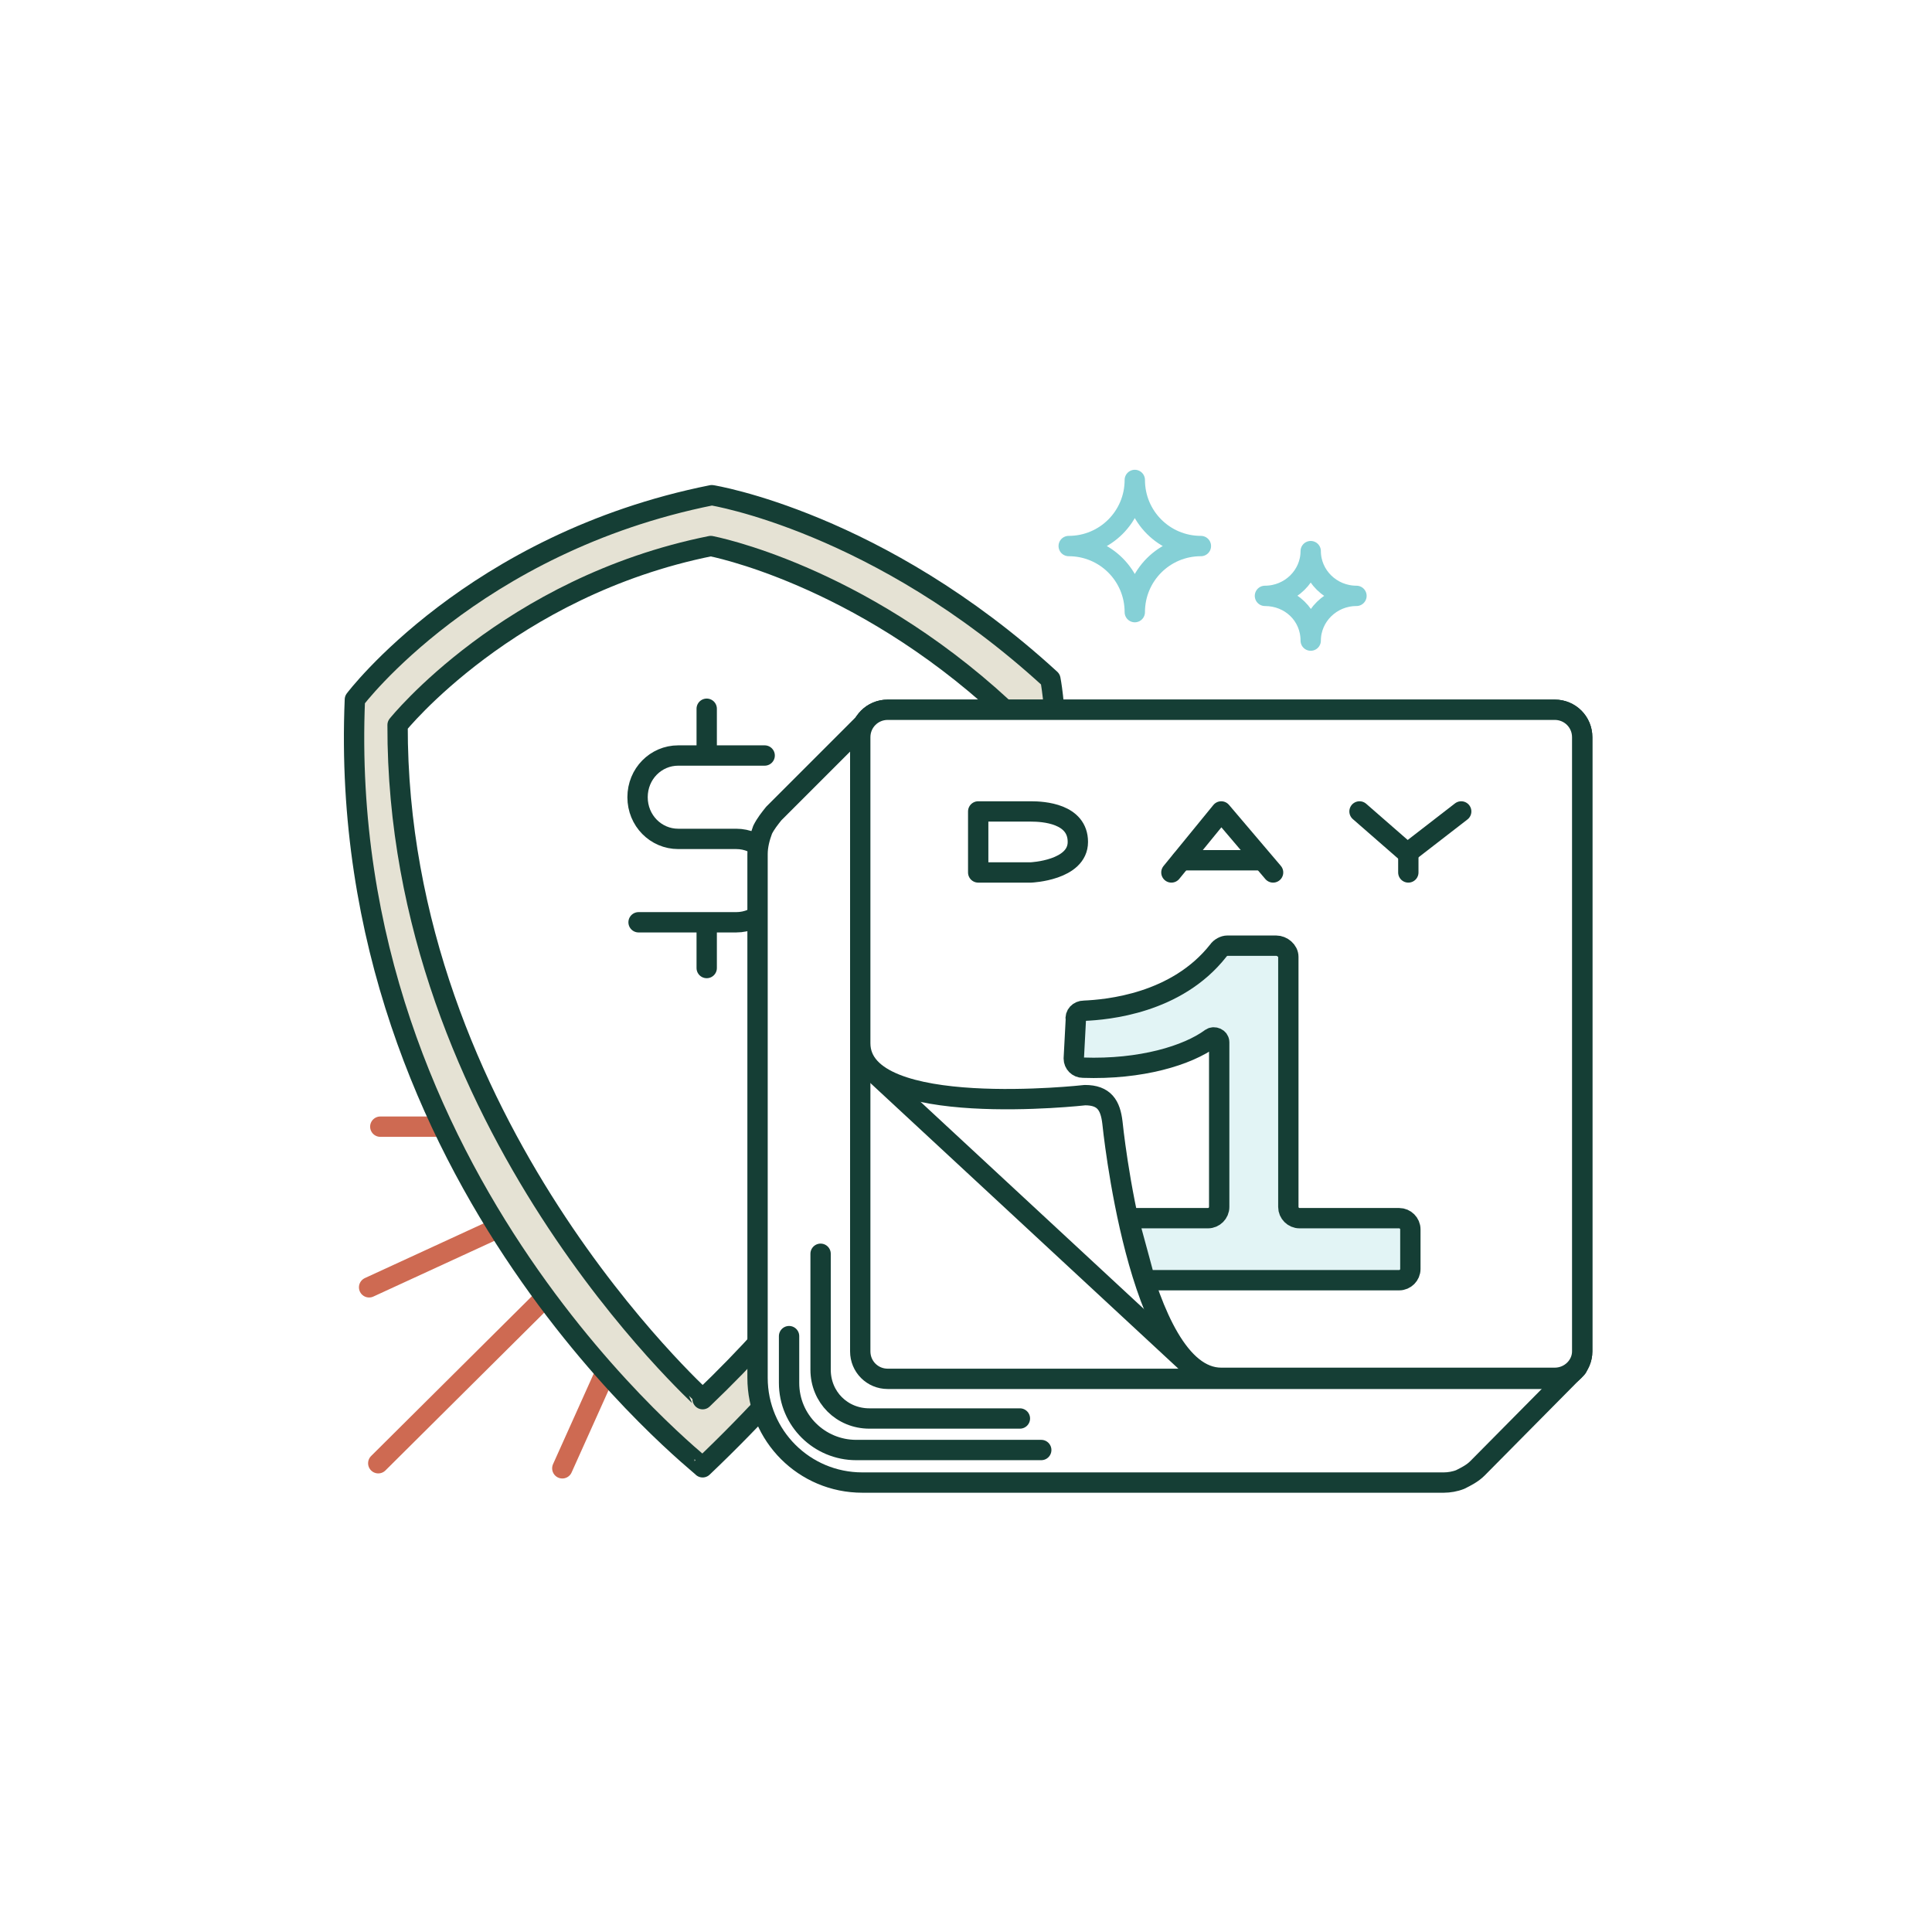 <?xml version="1.0" encoding="utf-8"?>
<!-- Generator: Adobe Illustrator 28.0.0, SVG Export Plug-In . SVG Version: 6.00 Build 0)  -->
<svg version="1.1" id="Layer_1" xmlns="http://www.w3.org/2000/svg" xmlns:xlink="http://www.w3.org/1999/xlink" x="0px" y="0px"
	 viewBox="0 0 190 190" style="enable-background:new 0 0 190 190;" xml:space="preserve">
<style type="text/css">
	.st0{fill:#FFFFFF;}
	.st1{fill:none;}
	.st2{fill:none;stroke:#CE6A52;stroke-width:2;stroke-linecap:round;stroke-linejoin:round;}
	.st3{fill:#E5E2D4;stroke:#153E35;stroke-width:2;stroke-linecap:round;stroke-linejoin:round;}
	.st4{fill:#FFFFFF;stroke:#153E35;stroke-width:2;stroke-linecap:round;stroke-linejoin:round;}
	.st5{fill:none;stroke:#153E35;stroke-width:2;stroke-linecap:round;stroke-linejoin:round;}
	.st6{fill:none;stroke:#85D0D6;stroke-width:2;stroke-linecap:round;stroke-linejoin:round;}
	.st7{fill:#E2F4F5;stroke:#153E35;stroke-width:2;stroke-linecap:round;stroke-linejoin:round;}
</style>
<rect class="st0" width="190" height="190"/>
<rect x="34" y="44" class="st1" width="123" height="102.3"/>
<g>
	<path class="st2" d="M37.2,143.9l33.2-33l-34.1,15.7"/>
	<path class="st2" d="M70.4,110.8l-15.1,33.6"/>
	<path class="st2" d="M37.4,110.8h33v26.3"/>
	<path class="st3" d="M34.9,68.8c0,0,11.6-15.4,35.1-20.1c0,0,16.4,2.6,33.3,18.1c0,0,7.6,37.7-34.2,77.5
		C69.2,144.2,32.9,116.2,34.9,68.8L34.9,68.8z"/>
	<path class="st4" d="M39.1,71.3c0,0,10.9-13.6,30.8-17.6c0,0,14.4,2.7,28.7,15.9c0,0,5.9,34.2-29.5,68
		C69.1,137.5,39,110.6,39.1,71.3z"/>
	<path class="st0" d="M69.5,91.2v4V91.2z"/>
	<path class="st5" d="M69.5,91.2v4"/>
	<path class="st0" d="M69.5,69.7v4V69.7z"/>
	<path class="st5" d="M69.5,69.7v4"/>
	<path class="st5" d="M75.2,74.3h-8.5c-2.2,0-4,1.8-4,4.1s1.8,4.1,4,4.1h5.7c2.2,0,4,1.8,4,4.1s-1.8,4.1-4,4.1h-9.6"/>
	<path class="st6" d="M118.1,53.7c-3.6,0-6.5,2.9-6.5,6.5c0-3.6-2.9-6.5-6.5-6.5c3.6,0,6.5-2.9,6.5-6.5
		C111.6,50.8,114.5,53.7,118.1,53.7z"/>
	<path class="st6" d="M133.4,58.6c-2.5,0-4.5,2-4.5,4.4c0-2.5-2-4.4-4.5-4.4c2.5,0,4.5-2,4.5-4.4C128.9,56.6,130.9,58.6,133.4,58.6z
		"/>
	<path class="st0" d="M155.1,134.5l-9.8,9.9c-0.5,0.5-1.1,0.8-1.7,1.1c-0.5,0.2-1.1,0.3-1.6,0.3H84.8c-5.7,0-10.3-4.6-10.3-10.3V84
		c0-0.8,0.2-1.6,0.5-2.4c0.3-0.6,0.7-1.1,1.1-1.6l9.6-9.6"/>
	<path class="st5" d="M155.1,134.5l-9.8,9.9c-0.5,0.5-1.1,0.8-1.7,1.1c-0.5,0.2-1.1,0.3-1.6,0.3H84.8c-5.7,0-10.3-4.6-10.3-10.3V84
		c0-0.8,0.2-1.6,0.5-2.4c0.3-0.6,0.7-1.1,1.1-1.6l9.6-9.6"/>
	<path class="st4" d="M152.9,69.8H87.3c-1.5,0-2.7,1.2-2.7,2.7v60.4c0,1.5,1.2,2.7,2.7,2.7h65.6c1.5,0,2.7-1.2,2.7-2.7V72.5
		C155.6,71,154.4,69.8,152.9,69.8z"/>
	<path class="st5" d="M100.3,139.5H85.5c-2.7,0-4.8-2.1-4.8-4.8v-11.4"/>
	<path class="st5" d="M102.4,142.6H84.2c-3.6,0-6.6-2.9-6.6-6.6v-4.6"/>
	<path class="st4" d="M152.9,135.5h-32.8c-8.2,0-10.7-25.1-10.7-25.1c-0.2-1.7-0.8-2.7-2.7-2.7c0,0-22.1,2.5-22.1-5.1V72.5
		c0-1.5,1.2-2.7,2.7-2.7h65.6c1.5,0,2.7,1.2,2.7,2.7v60.4C155.6,134.3,154.4,135.5,152.9,135.5z"/>
	<path class="st5" d="M86.3,105.8l30.3,28.1"/>
	<path class="st5" d="M96.2,79.8v6h5.2c0,0,4.6-0.2,4.6-3c0-2.8-3.4-3-4.6-3S96.3,79.8,96.2,79.8L96.2,79.8z"/>
	<path class="st5" d="M115.2,85.8l4.9-6l5.1,6"/>
	<path class="st5" d="M116.2,84.6h7.9"/>
	<path class="st5" d="M133.7,79.8l4.7,4.1l5.3-4.1"/>
	<path class="st5" d="M138.5,83.9v1.9"/>
	<path class="st7" d="M106.6,99.4c2.3-0.1,9.1-0.7,13.2-5.9c0.2-0.3,0.6-0.5,0.9-0.5h4.8c0.6,0,1.2,0.5,1.2,1.1v24.6
		c0,0.6,0.5,1.1,1.1,1.1h9.8c0.6,0,1.1,0.5,1.1,1.1v3.9c0,0.6-0.5,1.1-1.1,1.1h-25c0,0-1.1-4.1-1.3-4.8c-0.2-0.7-0.2-1.3-0.2-1.3
		h7.7c0.6,0,1.1-0.5,1.1-1.1v-16.2c0-0.4-0.5-0.6-0.8-0.4c-2.3,1.7-6.9,3.1-12.6,2.9c-0.5,0-0.9-0.4-0.9-0.9l0.2-3.8
		C105.7,99.8,106.1,99.4,106.6,99.4L106.6,99.4z"/>
</g>
</svg>

